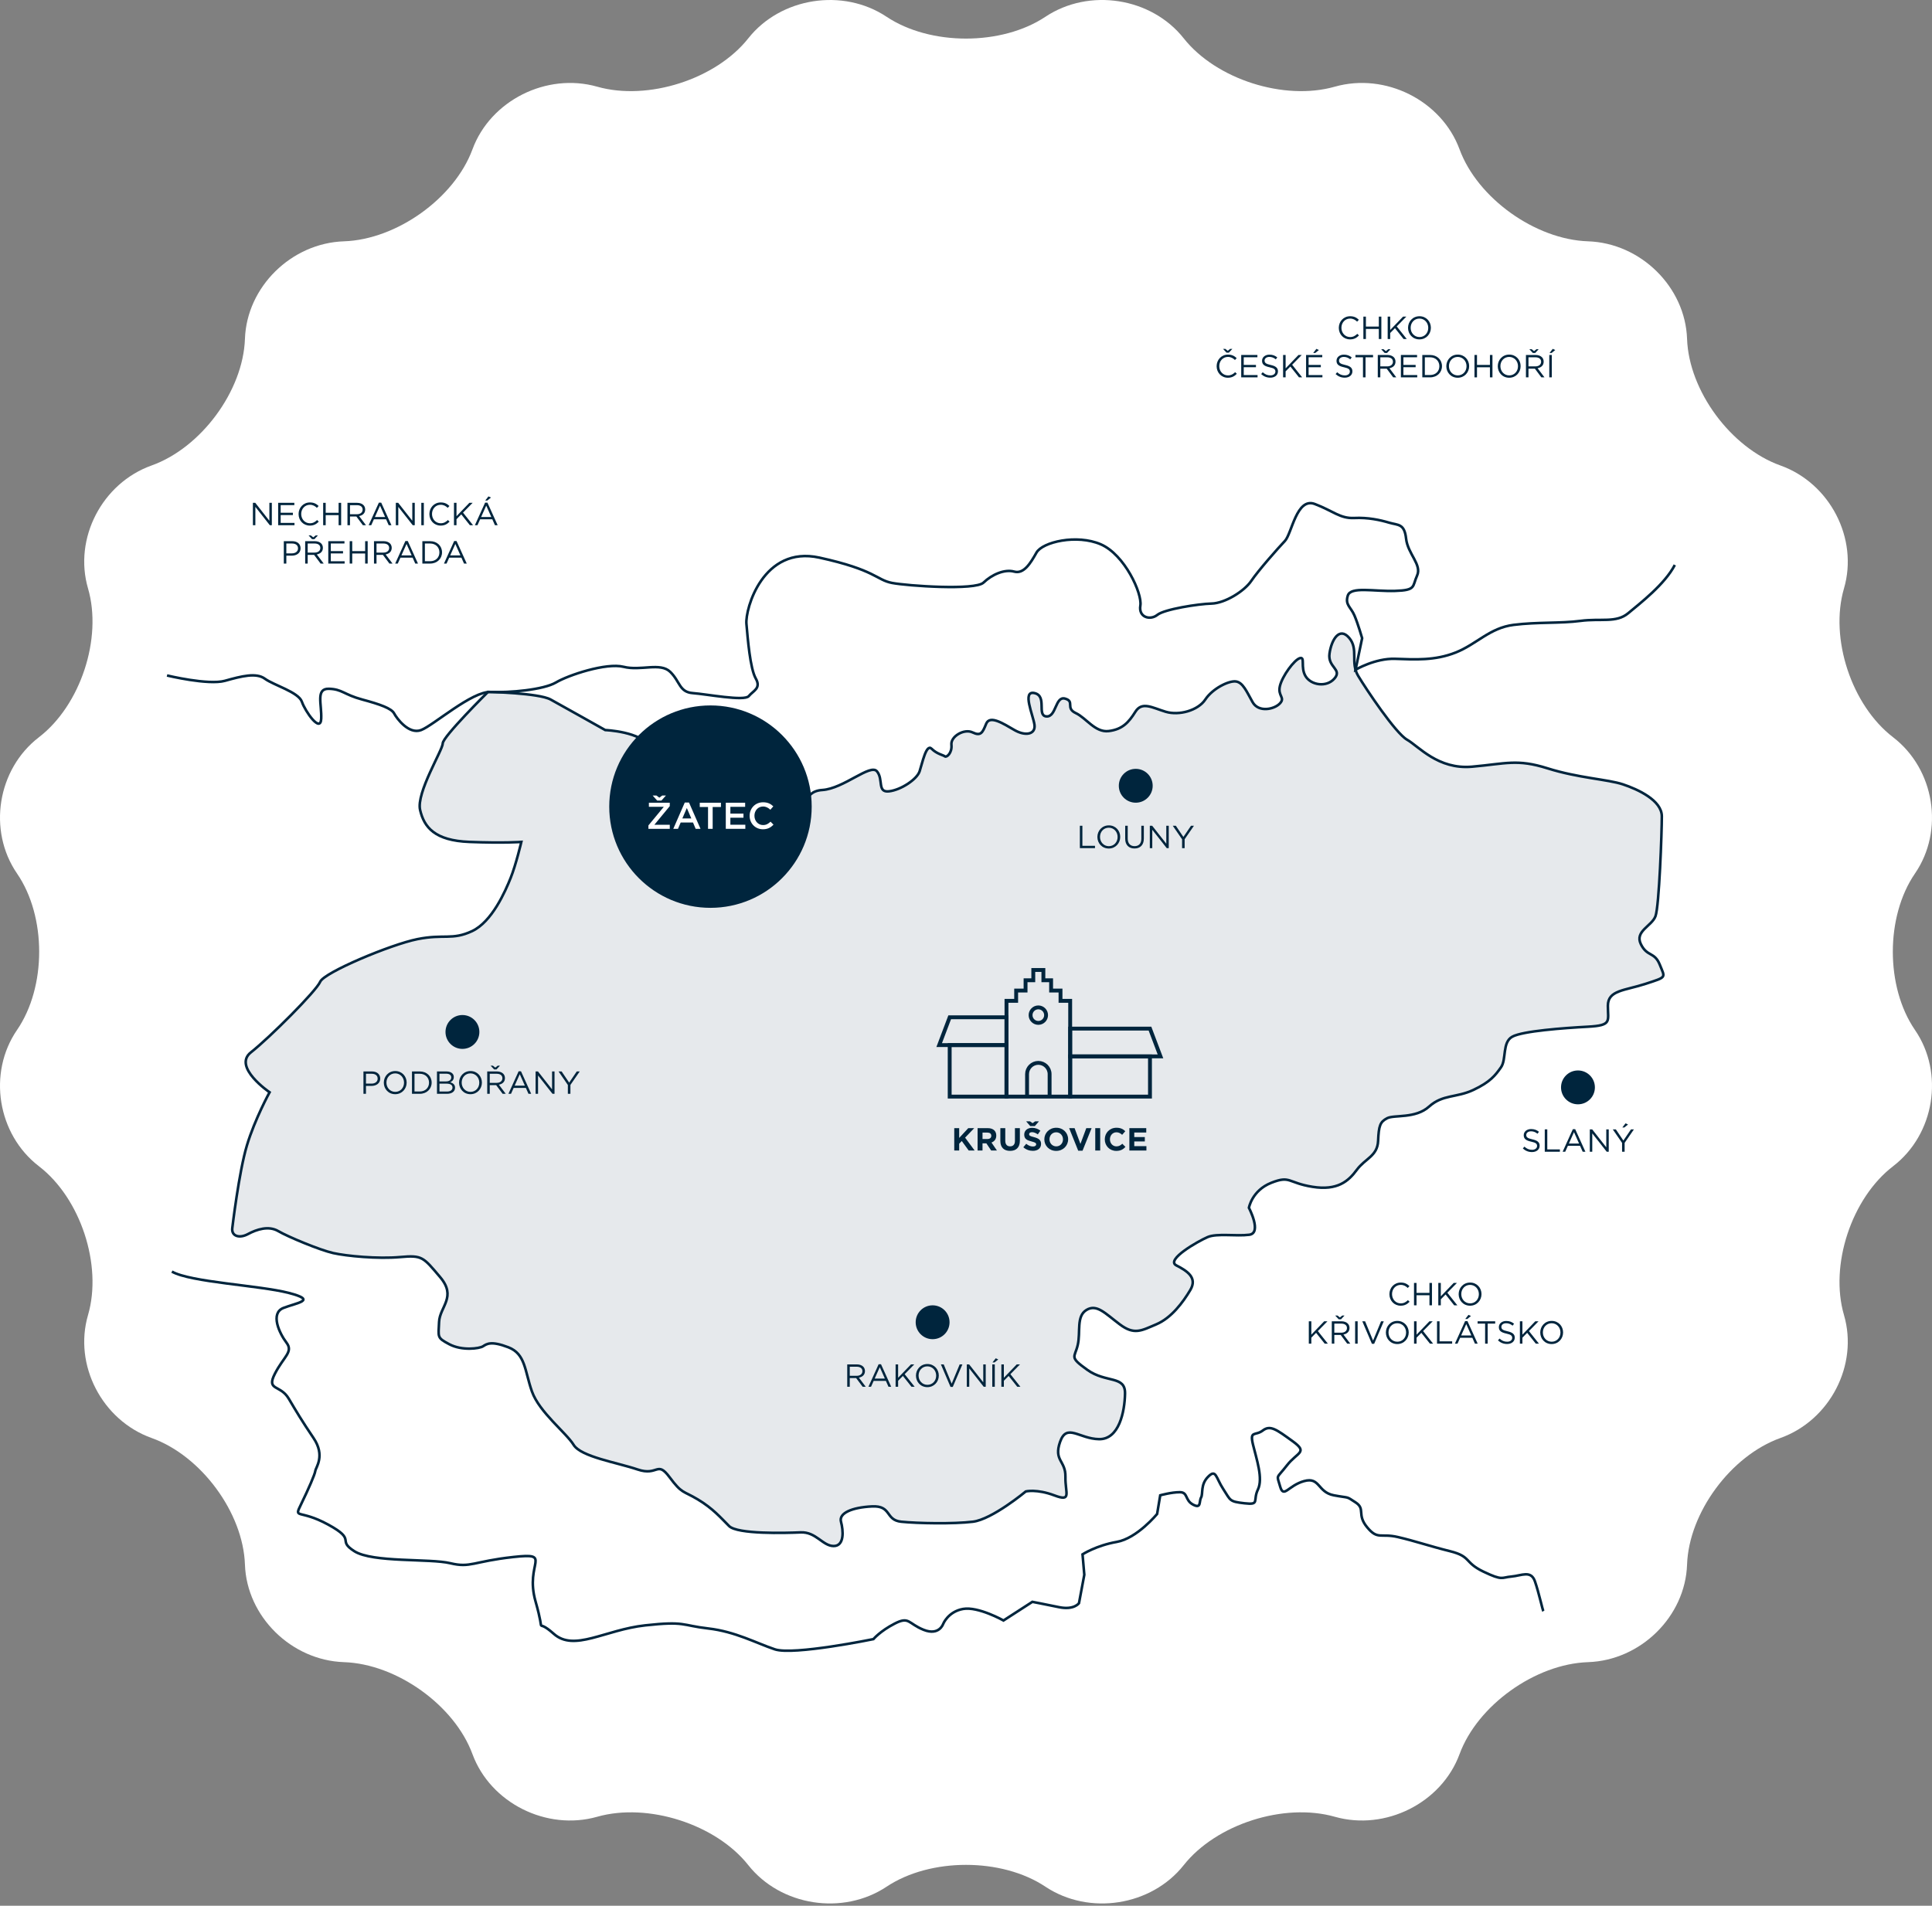 <svg width="600" height="592" viewBox="0 0 600 592" fill="none" xmlns="http://www.w3.org/2000/svg">
<rect x="0" y="0" width="600" height="592" fill="#808080" stroke="none"/>
<path d="M275.342 5.21C288.902 14.245 311.093 14.245 324.663 5.21C338.223 -3.824 357.558 -0.807 367.623 11.915C377.684 24.636 398.797 31.397 414.522 26.932C430.257 22.471 447.696 31.228 453.278 46.393C458.861 61.562 476.813 74.414 493.178 74.962C509.539 75.51 523.377 89.148 523.934 105.27C524.486 121.396 537.534 139.091 552.921 144.596C568.307 150.096 577.194 167.282 572.668 182.786C568.138 198.286 574.999 219.09 587.907 229.012C600.82 238.929 603.881 257.981 594.711 271.346C585.542 284.716 585.542 306.585 594.711 319.95C603.881 333.315 600.82 352.367 587.907 362.284C574.999 372.206 568.142 393.005 572.668 408.51C577.194 424.014 568.307 441.196 552.921 446.7C537.534 452.205 524.486 469.896 523.934 486.022C523.377 502.143 509.539 515.782 493.178 516.33C476.813 516.878 458.861 529.73 453.278 544.899C447.696 560.064 430.253 568.821 414.522 564.355C398.792 559.895 377.684 566.655 367.623 579.377C357.558 592.099 338.223 595.116 324.663 586.081C311.098 577.042 288.907 577.042 275.342 586.081C261.781 595.116 242.446 592.099 232.381 579.377C222.316 566.655 201.208 559.895 185.478 564.355C169.747 568.821 152.308 560.064 146.726 544.899C141.143 529.73 123.187 516.878 106.826 516.33C90.466 515.782 76.623 502.143 76.07 486.022C75.514 469.896 62.471 452.2 47.079 446.7C31.693 441.196 22.806 424.014 27.336 408.51C31.862 393.005 25.006 372.206 12.093 362.284C-0.82 352.367 -3.881 333.315 5.289 319.95C14.458 306.58 14.458 284.711 5.289 271.346C-3.881 257.981 -0.82 238.929 12.093 229.012C25.006 219.09 31.858 198.286 27.336 182.786C22.806 167.282 31.693 150.091 47.079 144.596C62.471 139.091 75.514 121.4 76.07 105.27C76.623 89.148 90.466 75.51 106.826 74.962C123.187 74.414 141.143 61.562 146.726 46.393C152.308 31.228 169.752 22.471 185.478 26.932C201.212 31.397 222.316 24.636 232.381 11.915C242.446 -0.807 261.781 -3.82 275.342 5.21Z" fill="white"/>
<g clip-path="url(#clip0_14_858)">
<path d="M72.139 381.496C72.139 381.496 74.207 363.987 76.69 355.781C79.172 347.576 83.722 339.303 83.722 339.303C83.722 339.303 72.14 331.443 77.931 326.893C83.722 322.343 98.2 307.865 99.441 304.969C100.682 302.073 121.365 293.387 129.638 291.733C137.911 290.078 140.393 292.146 146.598 289.25C152.803 286.355 156.94 276.84 158.594 272.704C160.249 268.567 161.903 261.535 161.903 261.535C161.903 261.535 156.526 261.948 145.771 261.535C135.016 261.122 131.707 256.985 130.466 251.608C129.224 246.23 137.498 232.993 137.498 230.925C137.498 228.857 151.562 214.929 151.562 214.929C151.562 214.929 167.281 215.256 171.004 217.299C174.727 219.343 187.964 226.789 187.964 226.789C187.964 226.789 199.133 227.202 202.028 232.166C204.924 237.13 201.615 247.472 208.233 247.472C214.851 247.472 221.056 241.68 226.848 241.267C232.639 240.853 238.844 239.199 240.499 241.68C242.153 244.162 240.912 254.917 245.876 253.676C250.84 252.436 248.772 245.817 255.39 245.404C262.008 244.99 270.282 237.131 272.35 239.612C274.418 242.094 272.35 246.23 276.072 245.817C279.795 245.404 284.76 242.094 285.586 239.612C286.414 237.13 287.655 230.925 289.309 232.58C290.964 234.235 292.929 234.546 293.446 234.959C293.963 235.373 295.741 233.925 295.472 231.339C295.204 228.754 299.444 226.272 302.029 227.513C304.614 228.754 305.131 227.617 306.269 224.824C307.407 222.032 311.646 224.824 315.059 226.789C318.472 228.754 321.677 228.134 321.264 225.134C320.85 222.135 317.303 214.379 321.3 215.31C325.297 216.24 321.884 222.341 324.987 222.548C328.089 222.756 327.676 216.148 330.779 217.022C333.882 217.895 330.779 219.963 334.088 221.514C337.397 223.065 340.086 227.616 344.326 227.099C348.566 226.582 350.531 224.41 352.599 221.101C354.667 217.792 357.873 219.86 362.009 221.101C366.146 222.342 372.04 220.737 374.316 217.299C376.591 213.861 381.658 211.38 383.83 211.69C386.001 212 387.139 214.792 389 218.102C390.862 221.411 395.722 220.377 397.48 218.515C399.239 216.653 396.756 216.24 397.48 213.138C398.205 210.036 401.927 204.969 403.685 204.451C405.443 203.934 403.789 207.243 405.443 210.035C407.098 212.827 411.958 213.655 414.44 210.759C416.923 207.864 412.269 207.347 412.889 203.003C413.51 198.66 415.991 194.627 418.991 198.143C421.99 201.66 419.301 205.796 421.783 209.932C424.265 214.069 433.365 227.719 436.985 229.788C440.605 231.856 446.602 239.095 457.15 238.165C467.698 237.234 471.111 235.682 480.625 238.682C490.139 241.681 499.343 242.094 503.996 243.645C508.65 245.196 516.095 248.609 516.095 253.573C516.095 258.537 515.268 281.494 514.13 284.597C512.993 287.699 507.615 289.251 509.58 293.284C511.544 297.318 513.819 295.56 515.474 299.696C517.129 303.833 517.749 303.419 511.131 305.591C504.513 307.763 499.342 307.557 499.342 312.417C499.342 317.277 500.686 318.53 493.137 318.938C485.587 319.346 472.868 320.276 469.662 322.035C466.456 323.793 467.904 329.066 466.146 331.549C464.388 334.031 462.837 336.099 457.562 338.58C452.288 341.063 448.048 339.925 443.808 343.751C439.568 347.577 432.949 346.233 430.777 347.371C428.606 348.509 428.192 349.646 427.985 354.403C427.778 359.159 423.952 359.884 421.367 363.4C418.782 366.916 415.369 369.915 407.612 368.674C399.857 367.433 400.787 365.054 394.789 367.433C388.792 369.812 387.86 375.189 387.86 375.189C387.86 375.189 391.997 383.048 387.964 383.565C383.931 384.082 377.933 383.048 375.037 384.29C372.141 385.531 361.903 391.322 365.316 393.079C368.729 394.838 371.934 396.906 369.659 400.732C367.384 404.558 363.765 409.419 359.111 411.383C354.457 413.348 352.286 414.796 347.735 411.383C343.185 407.971 340.6 404.971 337.394 406.937C334.188 408.902 335.635 413.762 334.705 417.795C333.775 421.829 331.913 421.415 337.704 425.551C343.496 429.688 349.493 427.206 349.39 432.894C349.286 438.582 347.528 447.165 341.323 447.062C335.118 446.958 331.292 441.994 329.224 447.889C327.156 453.784 330.982 453.681 330.879 458.748C330.775 463.815 332.947 466.608 327.466 464.54C321.985 462.472 318.573 463.298 318.573 463.298C318.573 463.298 308.128 471.986 302.13 472.709C296.132 473.433 284.962 473.226 279.895 472.709C274.828 472.192 276.999 467.642 270.795 467.951C264.59 468.261 260.453 470.019 261.177 472.709C261.901 475.397 262.315 480.258 258.902 480.258C255.489 480.258 253.421 475.812 248.664 476.019C243.906 476.226 229.015 476.639 226.43 474.054C223.845 471.469 221.363 468.573 216.709 465.781C212.055 462.989 211.849 464.126 207.919 458.852C203.989 453.577 204.403 458.645 197.992 456.473C191.58 454.301 180.411 452.543 178.136 448.821C175.861 445.098 167.484 438.686 165.209 432.274C162.934 425.862 163.244 420.588 157.867 418.52C152.489 416.452 151.145 417.486 150.007 418.21C148.87 418.934 143.492 419.657 139.563 417.589C135.633 415.521 136.15 415.418 136.357 410.66C136.564 405.903 141.941 402.904 136.667 396.699C131.393 390.494 131.186 389.874 124.257 390.494C117.328 391.115 107.608 390.185 103.471 389.253C99.334 388.322 89.407 384.186 86.407 382.428C83.408 380.67 79.686 381.911 76.997 383.358C74.311 384.805 71.827 383.977 72.139 381.496Z" stroke="#00253D" stroke-width="0.8" stroke-miterlimit="10"/>
<path opacity="0.1" d="M72.139 381.496C72.139 381.496 74.207 363.987 76.69 355.781C79.172 347.576 83.722 339.303 83.722 339.303C83.722 339.303 72.14 331.443 77.931 326.893C83.722 322.343 98.2 307.865 99.441 304.969C100.682 302.073 121.365 293.387 129.638 291.733C137.911 290.078 140.393 292.146 146.598 289.25C152.803 286.355 156.94 276.84 158.594 272.704C160.249 268.567 161.903 261.535 161.903 261.535C161.903 261.535 156.526 261.948 145.771 261.535C135.016 261.122 131.707 256.985 130.466 251.608C129.224 246.23 137.498 232.993 137.498 230.925C137.498 228.857 151.562 214.929 151.562 214.929C151.562 214.929 167.281 215.256 171.004 217.299C174.727 219.343 187.964 226.789 187.964 226.789C187.964 226.789 199.133 227.202 202.028 232.166C204.924 237.13 201.615 247.472 208.233 247.472C214.851 247.472 221.056 241.68 226.848 241.267C232.639 240.853 238.844 239.199 240.499 241.68C242.153 244.162 240.912 254.917 245.876 253.676C250.84 252.436 248.772 245.817 255.39 245.404C262.008 244.99 270.282 237.131 272.35 239.612C274.418 242.094 272.35 246.23 276.072 245.817C279.795 245.404 284.76 242.094 285.586 239.612C286.414 237.13 287.655 230.925 289.309 232.58C290.964 234.235 292.929 234.546 293.446 234.959C293.963 235.373 295.741 233.925 295.472 231.339C295.204 228.754 299.444 226.272 302.029 227.513C304.614 228.754 305.131 227.617 306.269 224.824C307.407 222.032 311.646 224.824 315.059 226.789C318.472 228.754 321.677 228.134 321.264 225.134C320.85 222.135 317.303 214.379 321.3 215.31C325.297 216.24 321.884 222.341 324.987 222.548C328.089 222.756 327.676 216.148 330.779 217.022C333.882 217.895 330.779 219.963 334.088 221.514C337.397 223.065 340.086 227.616 344.326 227.099C348.566 226.582 350.531 224.41 352.599 221.101C354.667 217.792 357.873 219.86 362.009 221.101C366.146 222.342 372.04 220.737 374.316 217.299C376.591 213.861 381.658 211.38 383.83 211.69C386.001 212 387.139 214.792 389 218.102C390.862 221.411 395.722 220.377 397.48 218.515C399.239 216.653 396.756 216.24 397.48 213.138C398.205 210.036 401.927 204.969 403.685 204.451C405.443 203.934 403.789 207.243 405.443 210.035C407.098 212.827 411.958 213.655 414.44 210.759C416.923 207.864 412.269 207.347 412.889 203.003C413.51 198.66 415.991 194.627 418.991 198.143C421.99 201.66 419.301 205.796 421.783 209.932C424.265 214.069 433.365 227.719 436.985 229.788C440.605 231.856 446.602 239.095 457.15 238.165C467.698 237.234 471.111 235.682 480.625 238.682C490.139 241.681 499.343 242.094 503.996 243.645C508.65 245.196 516.095 248.609 516.095 253.573C516.095 258.537 515.268 281.494 514.13 284.597C512.993 287.699 507.615 289.251 509.58 293.284C511.544 297.318 513.819 295.56 515.474 299.696C517.129 303.833 517.749 303.419 511.131 305.591C504.513 307.763 499.342 307.557 499.342 312.417C499.342 317.277 500.686 318.53 493.137 318.938C485.587 319.346 472.868 320.276 469.662 322.035C466.456 323.793 467.904 329.066 466.146 331.549C464.388 334.031 462.837 336.099 457.562 338.58C452.288 341.063 448.048 339.925 443.808 343.751C439.568 347.577 432.949 346.233 430.777 347.371C428.606 348.509 428.192 349.646 427.985 354.403C427.778 359.159 423.952 359.884 421.367 363.4C418.782 366.916 415.369 369.915 407.612 368.674C399.857 367.433 400.787 365.054 394.789 367.433C388.792 369.812 387.86 375.189 387.86 375.189C387.86 375.189 391.997 383.048 387.964 383.565C383.931 384.082 377.933 383.048 375.037 384.29C372.141 385.531 361.903 391.322 365.316 393.079C368.729 394.838 371.934 396.906 369.659 400.732C367.384 404.558 363.765 409.419 359.111 411.383C354.457 413.348 352.286 414.796 347.735 411.383C343.185 407.971 340.6 404.971 337.394 406.937C334.188 408.902 335.635 413.762 334.705 417.795C333.775 421.829 331.913 421.415 337.704 425.551C343.496 429.688 349.493 427.206 349.39 432.894C349.286 438.582 347.528 447.165 341.323 447.062C335.118 446.958 331.292 441.994 329.224 447.889C327.156 453.784 330.982 453.681 330.879 458.748C330.775 463.815 332.947 466.608 327.466 464.54C321.985 462.472 318.573 463.298 318.573 463.298C318.573 463.298 308.128 471.986 302.13 472.709C296.132 473.433 284.962 473.226 279.895 472.709C274.828 472.192 276.999 467.642 270.795 467.951C264.59 468.261 260.453 470.019 261.177 472.709C261.901 475.397 262.315 480.258 258.902 480.258C255.489 480.258 253.421 475.812 248.664 476.019C243.906 476.226 229.015 476.639 226.43 474.054C223.845 471.469 221.363 468.573 216.709 465.781C212.055 462.989 211.849 464.126 207.919 458.852C203.989 453.577 204.403 458.645 197.992 456.473C191.58 454.301 180.411 452.543 178.136 448.821C175.861 445.098 167.484 438.686 165.209 432.274C162.934 425.862 163.244 420.588 157.867 418.52C152.489 416.452 151.145 417.486 150.007 418.21C148.87 418.934 143.492 419.657 139.563 417.589C135.633 415.521 136.15 415.418 136.357 410.66C136.564 405.903 141.941 402.904 136.667 396.699C131.393 390.494 131.186 389.874 124.257 390.494C117.328 391.115 107.608 390.185 103.471 389.253C99.334 388.322 89.407 384.186 86.407 382.428C83.408 380.67 79.686 381.911 76.997 383.358C74.311 384.805 71.827 383.977 72.139 381.496Z" fill="#00253D"/>
<path d="M51.87 209.828C51.87 209.828 64.694 212.93 69.864 211.483C75.035 210.035 79.586 208.869 82.274 210.848C84.963 212.827 92.719 214.999 93.753 217.998C94.787 220.997 99.545 227.823 99.751 223.273C99.958 218.722 97.993 213.862 102.13 213.966C106.267 214.069 106.784 215.766 112.472 217.296C118.159 218.826 121.572 220.067 122.399 221.618C123.227 223.169 126.949 228.236 130.776 226.789C134.602 225.341 146.583 214.676 152.378 214.952C158.173 215.228 168.832 214.276 172.659 212C176.485 209.725 188.274 205.796 193.652 207.14C199.029 208.485 205.028 205.693 208.13 208.691C211.232 211.691 210.922 215 215.161 215.31C219.402 215.619 231.191 217.895 232.535 216.24C233.88 214.585 236.465 213.861 234.706 210.759C232.948 207.657 232.224 198.453 231.811 193.799C231.397 189.145 236.982 169.393 254.459 173.22C271.936 177.046 272.143 180.149 277.003 181.08C281.863 182.01 302.856 183.458 305.441 180.976C308.026 178.494 311.956 176.736 314.955 177.563C317.955 178.391 320.023 174.978 321.884 171.668C323.746 168.359 334.398 165.877 341.844 169.083C349.29 172.289 354.77 184.389 354.15 188.111C353.529 191.834 357.252 192.765 359.424 191.007C361.596 189.249 372.144 187.594 376.281 187.491C380.418 187.387 386.415 183.665 388.587 180.458C390.759 177.253 396.86 170.324 399.031 168.048C401.203 165.773 402.651 154.398 408.338 156.569C414.026 158.741 416.198 161.119 420.541 160.912C424.884 160.705 428.607 161.533 431.4 162.36C434.192 163.187 436.157 162.567 436.674 167.323C437.191 172.081 441.638 175.39 440.087 178.803C438.536 182.215 439.88 183.353 433.261 183.56C426.643 183.767 419.507 182.113 418.576 185.008C417.646 187.903 419.507 188.524 420.644 191.212C421.782 193.901 423.023 198.245 423.023 198.245L420.98 208.045C420.98 208.045 427.056 204.45 433.261 204.657C439.466 204.864 445.568 205.278 452.083 202.693C458.598 200.108 462.631 195.04 470.077 194.109C477.523 193.179 484.555 193.696 490.863 192.868C497.172 192.04 501.928 193.592 505.652 190.489C509.374 187.387 517.028 181.492 520.13 175.494" stroke="#00253D" stroke-width="0.8" stroke-miterlimit="10"/>
<path d="M479.316 500.491C479.04 500.077 477.937 494.838 476.696 491.253C475.455 487.668 472.559 489.46 469.388 489.736C466.217 490.011 466.768 491.114 460.701 488.219C454.634 485.323 456.979 483.531 450.359 481.876C443.741 480.222 439.467 478.704 434.089 477.463C428.712 476.222 427.884 478.429 424.575 474.43C421.265 470.432 424.161 468.777 420.99 466.708C417.818 464.64 419.335 465.467 414.233 464.502C409.131 463.537 409.958 458.71 404.995 460.09C400.031 461.469 398.652 465.605 397.549 461.744C396.446 457.883 396.308 459.538 399.617 455.264C402.926 450.989 406.373 451.265 401.409 447.68C396.445 444.095 394.515 442.578 392.171 444.371C389.827 446.163 388.034 444.233 389.137 448.783C390.24 453.333 392.309 459.262 390.655 462.71C389 466.157 391.344 467.536 386.518 466.984C381.691 466.432 382.243 466.156 379.899 462.572C377.555 458.988 377.693 456.23 375.212 458.711C372.729 461.193 373.694 463.951 373.005 465.192C372.316 466.433 373.143 468.777 370.523 467.398C367.903 466.02 369.006 463.537 366.386 463.537C363.766 463.537 360.319 464.503 360.319 464.503L359.353 470.294C359.353 470.294 353.148 477.878 346.806 478.981C340.464 480.084 336.189 482.842 336.189 482.842L336.741 489.185L335.087 498.009C335.087 498.009 333.57 500.216 328.882 499.25C324.194 498.285 320.609 497.596 320.609 497.596L311.647 503.387C311.647 503.387 303.787 498.975 299.099 499.802C294.411 500.63 292.894 504.49 292.894 504.49C292.894 504.49 291.653 508.213 286.827 506.282C282.001 504.352 282.415 502.008 277.865 504.352C273.315 506.696 271.247 509.178 271.247 509.178C271.247 509.178 246.427 514.28 240.636 512.35C234.844 510.419 228.363 506.834 219.953 505.869C211.542 504.904 212.921 503.525 200.373 504.903C187.826 506.282 178.312 513.176 171.969 507.523C165.626 501.87 169.762 509.591 166.316 497.457C162.869 485.324 171.969 482.29 159.421 483.669C146.874 485.048 146.185 487.117 139.841 485.6C133.499 484.083 115.711 485.462 110.058 481.877C104.405 478.292 111.023 478.568 101.923 473.604C92.822 468.64 91.168 472.087 93.512 467.262C95.856 462.436 97.786 458.024 97.924 456.92C98.061 455.817 101.095 452.232 97.372 446.717C93.649 441.201 92.27 438.857 89.65 434.444C87.03 430.032 82.617 432.1 85.375 426.722C88.134 421.344 91.167 419.966 88.96 417.07C86.754 414.174 83.858 407.969 87.995 406.315C92.132 404.66 98.75 403.971 89.65 401.627C80.549 399.283 59.177 398.318 53.386 395.009" stroke="#00253D" stroke-width="0.8" stroke-miterlimit="10"/>
<path d="M78.541 156.199H79.277L83.657 161.772V156.199H84.422V163.153H83.796L79.305 157.451V163.153H78.54L78.541 156.199Z" fill="#00253D"/>
<path d="M86.383 156.199H91.41V156.914H87.167V159.288H90.962V160.004H87.167V162.437H91.459V163.153H86.382L86.383 156.199Z" fill="#00253D"/>
<path d="M92.727 159.695V159.675C92.727 157.708 94.197 156.079 96.245 156.079C97.507 156.079 98.261 156.526 98.957 157.182L98.419 157.758C97.834 157.202 97.177 156.804 96.234 156.804C94.694 156.804 93.542 158.056 93.542 159.655V159.675C93.542 161.285 94.704 162.546 96.234 162.546C97.188 162.546 97.813 162.179 98.48 161.542L98.996 162.049C98.271 162.784 97.476 163.271 96.214 163.271C94.208 163.272 92.727 161.692 92.727 159.695Z" fill="#00253D"/>
<path d="M100.361 156.199H101.146V159.288H105.16V156.199H105.945V163.153H105.16V160.024H101.146V163.153H100.361V156.199Z" fill="#00253D"/>
<path d="M107.906 156.199H110.897C111.751 156.199 112.437 156.457 112.874 156.895C113.211 157.232 113.41 157.719 113.41 158.265V158.285C113.41 159.437 112.615 160.112 111.523 160.312L113.659 163.153H112.695L110.679 160.451H108.692V163.153H107.906V156.199ZM110.827 159.745C111.871 159.745 112.616 159.209 112.616 158.314V158.295C112.616 157.44 111.961 156.924 110.838 156.924H108.692V159.745H110.827Z" fill="#00253D"/>
<path d="M117.657 156.149H118.393L121.562 163.152H120.718L119.903 161.314H116.118L115.293 163.152H114.489L117.657 156.149ZM119.595 160.609L118.016 157.063L116.427 160.609H119.595Z" fill="#00253D"/>
<path d="M122.927 156.199H123.663L128.044 161.772V156.199H128.809V163.153H128.183L123.693 157.451V163.153H122.927V156.199Z" fill="#00253D"/>
<path d="M130.84 156.199H131.624V163.153H130.84V156.199Z" fill="#00253D"/>
<path d="M133.351 159.695V159.675C133.351 157.708 134.821 156.079 136.868 156.079C138.13 156.079 138.885 156.526 139.58 157.182L139.043 157.758C138.458 157.202 137.801 156.804 136.858 156.804C135.318 156.804 134.166 158.056 134.166 159.655V159.675C134.166 161.285 135.328 162.546 136.858 162.546C137.812 162.546 138.437 162.179 139.103 161.542L139.619 162.049C138.894 162.784 138.1 163.271 136.838 163.271C134.831 163.272 133.351 161.692 133.351 159.695Z" fill="#00253D"/>
<path d="M140.986 156.199H141.771V160.352L145.764 156.199H146.778L143.798 159.239L146.908 163.153H145.924L143.252 159.785L141.772 161.286V163.153H140.987L140.986 156.199Z" fill="#00253D"/>
<path d="M150.647 156.149H151.383L154.552 163.152H153.707L152.893 161.314H149.107L148.283 163.152H147.479L150.647 156.149ZM152.584 160.609L151.005 157.063L149.416 160.609H152.584ZM151.691 154.202L152.475 154.559L151.332 155.483H150.697L151.691 154.202Z" fill="#00253D"/>
<path d="M88.14 168.112H90.743C92.313 168.112 93.346 168.946 93.346 170.317V170.337C93.346 171.837 92.094 172.612 90.614 172.612H88.925V175.065H88.14V168.112ZM90.644 171.896C91.797 171.896 92.551 171.28 92.551 170.367V170.347C92.551 169.353 91.806 168.837 90.684 168.837H88.925V171.896H90.644Z" fill="#00253D"/>
<path d="M94.773 168.112H97.763C98.617 168.112 99.303 168.37 99.74 168.807C100.078 169.145 100.276 169.632 100.276 170.178V170.197C100.276 171.35 99.481 172.025 98.389 172.224L100.525 175.065H99.561L97.545 172.364H95.558V175.065H94.773V168.112ZM97.693 171.658C98.736 171.658 99.481 171.122 99.481 170.227V170.208C99.481 169.353 98.826 168.837 97.703 168.837H95.558V171.658H97.693ZM97.634 167.496H96.918L95.826 166.323H96.541L97.286 166.92L98.031 166.323H98.727L97.634 167.496Z" fill="#00253D"/>
<path d="M101.951 168.112H106.977V168.827H102.735V171.201H106.53V171.916H102.735V174.35H107.027V175.065H101.95V168.112H101.951Z" fill="#00253D"/>
<path d="M108.602 168.112H109.387V171.201H113.4V168.112H114.185V175.065H113.4V171.936H109.387V175.065H108.602V168.112Z" fill="#00253D"/>
<path d="M116.147 168.112H119.138C119.992 168.112 120.677 168.37 121.114 168.807C121.452 169.145 121.651 169.632 121.651 170.178V170.197C121.651 171.35 120.856 172.025 119.764 172.224L121.899 175.065H120.936L118.919 172.364H116.932V175.065H116.147V168.112ZM119.067 171.658C120.111 171.658 120.856 171.122 120.856 170.227V170.208C120.856 169.353 120.201 168.837 119.078 168.837H116.932V171.658H119.067Z" fill="#00253D"/>
<path d="M125.897 168.062H126.633L129.802 175.065H128.957L128.143 173.228H124.357L123.533 175.065H122.729L125.897 168.062ZM127.835 172.522L126.256 168.975L124.666 172.522H127.835Z" fill="#00253D"/>
<path d="M131.167 168.112H133.581C135.766 168.112 137.276 169.612 137.276 171.569V171.589C137.276 173.547 135.766 175.066 133.581 175.066H131.167V168.112ZM133.581 174.34C135.34 174.34 136.462 173.148 136.462 171.608V171.588C136.462 170.049 135.339 168.836 133.581 168.836H131.951V174.339L133.581 174.34Z" fill="#00253D"/>
<path d="M141.047 168.062H141.782L144.951 175.065H144.107L143.292 173.228H139.507L138.683 175.065H137.879L141.047 168.062ZM142.984 172.522L141.405 168.975L139.816 172.522H142.984Z" fill="#00253D"/>
<path d="M431.495 402.028V402.008C431.495 400.041 432.965 398.411 435.012 398.411C436.273 398.411 437.028 398.859 437.724 399.515L437.188 400.091C436.601 399.535 435.946 399.137 435.001 399.137C433.462 399.137 432.309 400.389 432.309 401.988V402.008C432.309 403.618 433.472 404.879 435.001 404.879C435.955 404.879 436.581 404.512 437.247 403.876L437.764 404.383C437.038 405.117 436.243 405.603 434.982 405.603C432.975 405.604 431.495 404.024 431.495 402.028Z" fill="#00253D"/>
<path d="M439.13 398.532H439.915V401.621H443.928V398.532H444.712V405.485H443.928V402.355H439.915V405.485H439.13V398.532Z" fill="#00253D"/>
<path d="M446.675 398.532H447.459V402.684L451.453 398.532H452.466L449.486 401.572L452.595 405.485H451.612L448.94 402.117L447.459 403.619V405.486H446.675V398.532Z" fill="#00253D"/>
<path d="M452.999 402.028V402.008C452.999 400.091 454.438 398.411 456.555 398.411C458.671 398.411 460.091 400.07 460.091 401.988V402.008C460.091 403.925 458.651 405.603 456.534 405.603C454.419 405.604 452.999 403.945 452.999 402.028ZM459.277 402.028V402.008C459.277 400.43 458.124 399.137 456.535 399.137C454.946 399.137 453.813 400.409 453.813 401.988V402.008C453.813 403.586 454.966 404.879 456.555 404.879C458.144 404.879 459.277 403.608 459.277 402.028Z" fill="#00253D"/>
<path d="M406.462 410.445H407.246V414.597L411.24 410.445H412.253L409.273 413.484L412.382 417.397H411.399L408.727 414.03L407.246 415.531V417.398H406.462V410.445Z" fill="#00253D"/>
<path d="M413.6 410.445H416.59C417.444 410.445 418.131 410.703 418.567 411.14C418.905 411.477 419.103 411.965 419.103 412.51V412.53C419.103 413.683 418.308 414.358 417.215 414.557L419.351 417.397H418.388L416.372 414.696H414.385V417.397H413.6V410.445H413.6ZM416.521 413.992C417.563 413.992 418.309 413.455 418.309 412.56V412.542C418.309 411.687 417.654 411.17 416.531 411.17H414.385V413.992H416.521ZM416.461 409.828H415.747L414.654 408.656H415.368L416.113 409.252L416.858 408.656H417.554L416.461 409.828Z" fill="#00253D"/>
<path d="M420.848 410.445H421.632V417.397H420.848V410.445Z" fill="#00253D"/>
<path d="M423.07 410.445H423.944L426.418 416.434L428.902 410.445H429.747L426.756 417.447H426.061L423.07 410.445Z" fill="#00253D"/>
<path d="M430.398 413.942V413.922C430.398 412.005 431.838 410.325 433.954 410.325C436.07 410.325 437.491 411.984 437.491 413.901V413.921C437.491 415.839 436.05 417.517 433.933 417.517C431.818 417.517 430.398 415.858 430.398 413.942ZM436.676 413.942V413.922C436.676 412.343 435.524 411.051 433.934 411.051C432.345 411.051 431.213 412.322 431.213 413.901V413.921C431.213 415.5 432.365 416.793 433.954 416.793C435.544 416.793 436.676 415.521 436.676 413.942Z" fill="#00253D"/>
<path d="M439.144 410.445H439.928V414.597L443.923 410.445H444.936L441.956 413.484L445.065 417.397H444.081L441.409 414.03L439.928 415.531V417.398H439.144V410.445Z" fill="#00253D"/>
<path d="M446.282 410.445H447.066V416.673H450.98V417.397H446.282V410.445Z" fill="#00253D"/>
<path d="M455 410.394H455.735L458.904 417.398H458.06L457.245 415.561H453.46L452.635 417.398H451.831L455 410.394ZM456.937 414.855L455.358 411.309L453.769 414.855H456.937ZM456.043 408.447L456.828 408.804L455.685 409.729H455.049L456.043 408.447Z" fill="#00253D"/>
<path d="M461.214 411.169H458.88V410.445H464.343V411.169H462.008V417.397H461.213V411.169H461.214Z" fill="#00253D"/>
<path d="M465.204 416.385L465.692 415.809C466.417 416.465 467.112 416.793 468.075 416.793C469.009 416.793 469.625 416.297 469.625 415.611V415.592C469.625 414.946 469.277 414.579 467.817 414.269C466.218 413.923 465.483 413.406 465.483 412.263V412.243C465.483 411.152 466.445 410.346 467.767 410.346C468.78 410.346 469.505 410.635 470.211 411.2L469.754 411.805C469.109 411.279 468.464 411.051 467.747 411.051C466.844 411.051 466.268 411.547 466.268 412.173V412.193C466.268 412.849 466.625 413.216 468.156 413.544C469.705 413.883 470.42 414.449 470.42 415.511V415.531C470.42 416.723 469.427 417.498 468.046 417.498C466.943 417.498 466.039 417.129 465.204 416.385Z" fill="#00253D"/>
<path d="M472.015 410.445H472.799V414.597L476.793 410.445H477.806L474.826 413.484L477.935 417.397H476.951L474.279 414.03L472.799 415.531V417.398H472.015V410.445Z" fill="#00253D"/>
<path d="M478.338 413.942V413.922C478.338 412.005 479.777 410.325 481.894 410.325C484.01 410.325 485.431 411.984 485.431 413.901V413.921C485.431 415.839 483.99 417.517 481.873 417.517C479.758 417.517 478.338 415.858 478.338 413.942ZM484.616 413.942V413.922C484.616 412.343 483.463 411.051 481.874 411.051C480.285 411.051 479.153 412.322 479.153 413.901V413.921C479.153 415.5 480.305 416.793 481.894 416.793C483.484 416.793 484.616 415.521 484.616 413.942Z" fill="#00253D"/>
<path d="M415.776 101.852V101.832C415.776 99.865 417.246 98.236 419.292 98.236C420.553 98.236 421.309 98.683 422.004 99.339L421.468 99.915C420.881 99.359 420.226 98.961 419.281 98.961C417.742 98.961 416.589 100.213 416.589 101.812V101.832C416.589 103.442 417.752 104.703 419.281 104.703C420.235 104.703 420.861 104.336 421.527 103.699L422.044 104.206C421.318 104.941 420.523 105.428 419.262 105.428C417.255 105.429 415.776 103.849 415.776 101.852Z" fill="#00253D"/>
<path d="M423.41 98.355H424.194V101.445H428.207V98.355H428.991V105.309H428.207V102.18H424.194V105.309H423.41V98.355Z" fill="#00253D"/>
<path d="M430.955 98.355H431.739V102.508L435.733 98.355H436.747L433.766 101.395L436.875 105.309H435.892L433.22 101.942L431.739 103.442V105.309H430.955V98.355Z" fill="#00253D"/>
<path d="M437.279 101.852V101.832C437.279 99.915 438.719 98.236 440.835 98.236C442.951 98.236 444.372 99.895 444.372 101.812V101.832C444.372 103.75 442.931 105.429 440.815 105.429C438.699 105.429 437.279 103.769 437.279 101.852ZM443.556 101.852V101.832C443.556 100.253 442.405 98.961 440.815 98.961C439.226 98.961 438.093 100.233 438.093 101.812V101.832C438.093 103.411 439.245 104.703 440.835 104.703C442.424 104.703 443.556 103.431 443.556 101.852Z" fill="#00253D"/>
<path d="M377.836 113.765V113.746C377.836 111.779 379.306 110.15 381.352 110.15C382.614 110.15 383.369 110.597 384.065 111.252L383.528 111.829C382.942 111.272 382.286 110.875 381.342 110.875C379.802 110.875 378.65 112.126 378.65 113.726V113.746C378.65 115.355 379.813 116.616 381.342 116.616C382.296 116.616 382.922 116.249 383.588 115.613L384.105 116.119C383.379 116.855 382.584 117.341 381.323 117.341C379.316 117.341 377.836 115.762 377.836 113.765ZM381.63 109.553H380.916L379.822 108.381H380.538L381.282 108.977L382.027 108.381H382.722L381.63 109.553Z" fill="#00253D"/>
<path d="M385.47 110.268H390.497V110.983H386.254V113.358H390.049V114.073H386.254V116.507H390.546V117.222H385.47V110.268Z" fill="#00253D"/>
<path d="M391.664 116.209L392.151 115.633C392.876 116.288 393.572 116.616 394.535 116.616C395.469 116.616 396.084 116.119 396.084 115.435V115.414C396.084 114.769 395.737 114.401 394.277 114.093C392.678 113.746 391.942 113.229 391.942 112.086V112.066C391.942 110.974 392.905 110.169 394.227 110.169C395.24 110.169 395.965 110.457 396.671 111.023L396.214 111.628C395.569 111.102 394.923 110.873 394.207 110.873C393.304 110.873 392.727 111.37 392.727 111.996V112.015C392.727 112.67 393.085 113.038 394.615 113.367C396.164 113.704 396.88 114.271 396.88 115.334V115.353C396.88 116.545 395.887 117.32 394.506 117.32C393.403 117.321 392.499 116.954 391.664 116.209Z" fill="#00253D"/>
<path d="M398.476 110.268H399.261V114.421L403.255 110.268H404.268L401.288 113.308L404.397 117.222H403.413L400.741 113.855L399.261 115.354V117.222H398.476V110.268Z" fill="#00253D"/>
<path d="M405.614 110.268H410.641V110.983H406.398V113.358H410.193V114.073H406.398V116.507H410.69V117.222H405.614V110.268ZM408.813 108.371L409.598 108.728L408.455 109.653H407.82L408.813 108.371Z" fill="#00253D"/>
<path d="M414.786 116.209L415.274 115.633C415.999 116.288 416.694 116.616 417.657 116.616C418.591 116.616 419.207 116.119 419.207 115.435V115.414C419.207 114.769 418.859 114.401 417.399 114.093C415.8 113.746 415.065 113.229 415.065 112.086V112.066C415.065 110.974 416.027 110.169 417.349 110.169C418.362 110.169 419.087 110.457 419.793 111.023L419.336 111.628C418.691 111.102 418.046 110.873 417.329 110.873C416.426 110.873 415.85 111.37 415.85 111.996V112.015C415.85 112.67 416.207 113.038 417.738 113.367C419.287 113.704 420.002 114.271 420.002 115.334V115.353C420.002 116.545 419.009 117.32 417.628 117.32C416.525 117.321 415.621 116.954 414.786 116.209Z" fill="#00253D"/>
<path d="M423.285 110.994H420.951V110.269H426.414V110.994H424.079V117.222H423.284V110.994H423.285Z" fill="#00253D"/>
<path d="M427.882 110.268H430.872C431.726 110.268 432.413 110.526 432.849 110.963C433.186 111.301 433.385 111.788 433.385 112.334V112.354C433.385 113.507 432.59 114.182 431.497 114.381L433.633 117.222H432.67L430.654 114.521H428.667V117.222H427.882V110.268H427.882ZM430.802 113.815C431.844 113.815 432.59 113.279 432.59 112.384V112.365C432.59 111.51 431.935 110.994 430.812 110.994H428.666V113.815H430.802ZM430.742 109.653H430.028L428.935 108.48H429.649L430.394 109.076L431.139 108.48H431.835L430.742 109.653Z" fill="#00253D"/>
<path d="M435.059 110.268H440.085V110.983H435.843V113.358H439.638V114.073H435.843V116.507H440.135V117.222H435.059V110.268Z" fill="#00253D"/>
<path d="M441.71 110.268H444.124C446.309 110.268 447.819 111.769 447.819 113.725V113.745C447.819 115.703 446.309 117.222 444.124 117.222H441.71V110.268ZM444.125 116.497C445.884 116.497 447.006 115.305 447.006 113.765V113.746C447.006 112.206 445.884 110.994 444.125 110.994H442.495V116.497H444.125Z" fill="#00253D"/>
<path d="M449.167 113.765V113.746C449.167 111.829 450.606 110.15 452.723 110.15C454.839 110.15 456.259 111.809 456.259 113.726V113.746C456.259 115.663 454.819 117.342 452.703 117.342C450.587 117.342 449.167 115.683 449.167 113.765ZM455.444 113.765V113.746C455.444 112.166 454.293 110.875 452.704 110.875C451.114 110.875 449.981 112.146 449.981 113.726V113.746C449.981 115.325 451.134 116.616 452.723 116.616C454.312 116.616 455.444 115.345 455.444 113.765Z" fill="#00253D"/>
<path d="M457.913 110.268H458.697V113.358H462.71V110.268H463.495V117.222H462.71V114.093H458.697V117.222H457.913V110.268Z" fill="#00253D"/>
<path d="M465.15 113.765V113.746C465.15 111.829 466.59 110.15 468.706 110.15C470.822 110.15 472.243 111.809 472.243 113.726V113.746C472.243 115.663 470.802 117.342 468.686 117.342C466.571 117.342 465.15 115.683 465.15 113.765ZM471.428 113.765V113.746C471.428 112.166 470.276 110.875 468.686 110.875C467.097 110.875 465.965 112.146 465.965 113.726V113.746C465.965 115.325 467.117 116.616 468.706 116.616C470.296 116.616 471.428 115.345 471.428 113.765Z" fill="#00253D"/>
<path d="M473.896 110.268H476.887C477.741 110.268 478.428 110.526 478.864 110.963C479.201 111.301 479.4 111.788 479.4 112.334V112.354C479.4 113.507 478.605 114.182 477.512 114.381L479.648 117.222H478.684L476.669 114.521H474.682V117.222H473.897L473.896 110.268ZM476.817 113.815C477.859 113.815 478.605 113.279 478.605 112.384V112.365C478.605 111.51 477.95 110.994 476.827 110.994H474.681V113.815H476.817ZM476.757 109.653H476.043L474.95 108.48H475.664L476.409 109.076L477.154 108.48H477.85L476.757 109.653Z" fill="#00253D"/>
<path d="M481.143 110.268H481.927V117.222H481.143V110.268ZM482.215 108.371L483 108.728L481.857 109.653H481.221L482.215 108.371Z" fill="#00253D"/>
<path d="M263.116 423.836H266.107C266.961 423.836 267.647 424.094 268.083 424.531C268.421 424.868 268.62 425.355 268.62 425.901V425.921C268.62 427.073 267.825 427.749 266.732 427.947L268.868 430.788H267.904L265.888 428.086H263.901V430.788H263.117V423.836H263.116ZM266.037 427.381C267.08 427.381 267.826 426.844 267.826 425.95V425.931C267.826 425.077 267.17 424.56 266.048 424.56H263.901V427.381H266.037Z" fill="#00253D"/>
<path d="M272.868 423.785H273.603L276.772 430.789H275.928L275.113 428.952H271.328L270.504 430.789H269.699L272.868 423.785ZM274.805 428.246L273.226 424.7L271.636 428.246H274.805Z" fill="#00253D"/>
<path d="M278.137 423.836H278.921V427.987L282.916 423.836H283.929L280.949 426.875L284.057 430.788H283.074L280.402 427.421L278.921 428.922V430.789H278.137V423.836Z" fill="#00253D"/>
<path d="M284.461 427.333V427.313C284.461 425.395 285.901 423.715 288.017 423.715C290.133 423.715 291.553 425.374 291.553 427.292V427.312C291.553 429.229 290.113 430.907 287.997 430.907C285.882 430.907 284.461 429.248 284.461 427.333ZM290.738 427.333V427.313C290.738 425.734 289.587 424.441 287.998 424.441C286.408 424.441 285.276 425.713 285.276 427.292V427.312C285.276 428.891 286.428 430.183 288.018 430.183C289.607 430.183 290.738 428.912 290.738 427.333Z" fill="#00253D"/>
<path d="M292.204 423.836H293.078L295.552 429.825L298.036 423.836H298.881L295.89 430.838H295.195L292.204 423.836Z" fill="#00253D"/>
<path d="M300.245 423.836H300.981L305.361 429.408V423.836H306.126V430.788H305.501L301.01 425.086V430.788H300.245V423.836Z" fill="#00253D"/>
<path d="M308.159 423.836H308.943V430.788H308.159V423.836ZM309.231 421.936L310.015 422.295L308.873 423.218H308.237L309.231 421.936Z" fill="#00253D"/>
<path d="M310.977 423.836H311.761V427.987L315.755 423.836H316.769L313.788 426.875L316.897 430.788H315.914L313.242 427.421L311.761 428.922V430.789H310.977V423.836Z" fill="#00253D"/>
<path d="M220.642 282.01C238.005 282.01 252.08 267.934 252.08 250.572C252.08 233.209 238.005 219.134 220.642 219.134C203.28 219.134 189.204 233.209 189.204 250.572C189.204 267.934 203.28 282.01 220.642 282.01Z" fill="#00253D"/>
<path d="M201.369 256.412L206.151 250.622H201.519V249.359H208.004V250.413L203.222 256.204H208.004V257.466H201.369V256.412ZM205.411 248.687H204.09L202.689 247.124H203.87L204.761 247.785L205.653 247.124H206.81L205.411 248.687Z" fill="white"/>
<path d="M212.661 249.301H213.981L217.549 257.466H216.044L215.222 255.508H211.389L210.556 257.466H209.096L212.661 249.301ZM214.699 254.246L213.299 251.003L211.909 254.246H214.699Z" fill="white"/>
<path d="M219.888 250.68H217.317V249.359H223.896V250.681H221.325V257.467H219.889L219.888 250.68Z" fill="white"/>
<path d="M225.402 249.359H231.412V250.634H226.825V252.742H230.891V254.016H226.825V256.193H231.47V257.467H225.401V249.359H225.402Z" fill="white"/>
<path d="M232.803 253.435V253.413C232.803 251.109 234.528 249.221 236.984 249.221C238.478 249.221 239.381 249.742 240.158 250.483L239.242 251.537C238.594 250.936 237.899 250.53 236.973 250.53C235.421 250.53 234.297 251.803 234.297 253.39V253.413C234.297 254.999 235.421 256.296 236.973 256.296C237.969 256.296 238.606 255.891 239.3 255.242L240.216 256.168C239.37 257.049 238.444 257.604 236.927 257.604C234.564 257.605 232.803 255.764 232.803 253.435Z" fill="white"/>
<path d="M335.363 256.511H336.147V262.74H340.061V263.465H335.363V256.511Z" fill="#00253D"/>
<path d="M340.804 260.008V259.988C340.804 258.072 342.243 256.392 344.36 256.392C346.476 256.392 347.896 258.051 347.896 259.968V259.987C347.896 261.905 346.456 263.584 344.34 263.584C342.224 263.584 340.804 261.925 340.804 260.008ZM347.082 260.008V259.988C347.082 258.409 345.93 257.118 344.341 257.118C342.752 257.118 341.618 258.389 341.618 259.968V259.987C341.618 261.567 342.771 262.859 344.36 262.859C345.949 262.859 347.082 261.588 347.082 260.008Z" fill="#00253D"/>
<path d="M349.44 260.555V256.511H350.225V260.504C350.225 262.005 351.02 262.848 352.351 262.848C353.633 262.848 354.447 262.074 354.447 260.554V256.51H355.231V260.493C355.231 262.52 354.069 263.573 352.331 263.573C350.613 263.575 349.44 262.522 349.44 260.555Z" fill="#00253D"/>
<path d="M357.085 256.511H357.82L362.201 262.083V256.511H362.966V263.465H362.34L357.85 257.762V263.465H357.085V256.511Z" fill="#00253D"/>
<path d="M367.104 260.714L364.213 256.512H365.167L367.511 259.988L369.875 256.512H370.79L367.899 260.704V263.465H367.104L367.104 260.714Z" fill="#00253D"/>
<path d="M352.718 249.35C355.622 249.35 357.976 246.996 357.976 244.092C357.976 241.187 355.622 238.833 352.718 238.833C349.813 238.833 347.459 241.187 347.459 244.092C347.459 246.996 349.813 249.35 352.718 249.35Z" fill="#00253D"/>
<path d="M490.05 343.043C492.955 343.043 495.309 340.689 495.309 337.785C495.309 334.88 492.955 332.526 490.05 332.526C487.146 332.526 484.792 334.88 484.792 337.785C484.792 340.689 487.146 343.043 490.05 343.043Z" fill="#00253D"/>
<path d="M289.633 416.003C292.537 416.003 294.892 413.649 294.892 410.745C294.892 407.84 292.537 405.486 289.633 405.486C286.728 405.486 284.374 407.84 284.374 410.745C284.374 413.649 286.728 416.003 289.633 416.003Z" fill="#00253D"/>
<path d="M143.613 325.827C146.517 325.827 148.872 323.472 148.872 320.568C148.872 317.664 146.517 315.309 143.613 315.309C140.708 315.309 138.354 317.664 138.354 320.568C138.354 323.472 140.708 325.827 143.613 325.827Z" fill="#00253D"/>
<path d="M472.93 356.765L473.418 356.189C474.143 356.845 474.838 357.173 475.802 357.173C476.736 357.173 477.351 356.677 477.351 355.99V355.972C477.351 355.326 477.004 354.959 475.543 354.649C473.944 354.303 473.209 353.786 473.209 352.643V352.623C473.209 351.531 474.172 350.725 475.494 350.725C476.507 350.725 477.232 351.014 477.938 351.58L477.481 352.185C476.836 351.658 476.19 351.43 475.474 351.43C474.57 351.43 473.994 351.926 473.994 352.552V352.572C473.994 353.229 474.352 353.596 475.882 353.924C477.431 354.263 478.147 354.828 478.147 355.891V355.911C478.147 357.103 477.153 357.878 475.772 357.878C474.669 357.878 473.764 357.509 472.93 356.765Z" fill="#00253D"/>
<path d="M479.741 350.825H480.525V357.053H484.439V357.777H479.741V350.825Z" fill="#00253D"/>
<path d="M488.459 350.774H489.194L492.363 357.778H491.519L490.703 355.941H486.919L486.095 357.778H485.29L488.459 350.774ZM490.396 355.235L488.817 351.689L487.228 355.235H490.396Z" fill="#00253D"/>
<path d="M493.729 350.825H494.464L498.845 356.397V350.825H499.61V357.777H498.984L494.494 352.075V357.777H493.729V350.825Z" fill="#00253D"/>
<path d="M503.748 355.027L500.858 350.825H501.812L504.156 354.301L506.52 350.825H507.434L504.544 355.016V357.777H503.749L503.748 355.027ZM504.821 348.957L505.605 349.314L504.463 350.239H503.828L504.821 348.957Z" fill="#00253D"/>
<path d="M112.872 332.831H115.474C117.045 332.831 118.078 333.664 118.078 335.036V335.056C118.078 336.556 116.826 337.33 115.346 337.33H113.657V339.783H112.872V332.831ZM115.376 336.615C116.528 336.615 117.283 336 117.283 335.085V335.065C117.283 334.072 116.538 333.556 115.415 333.556H113.657V336.616H115.376V336.615Z" fill="#00253D"/>
<path d="M119.196 336.328V336.308C119.196 334.39 120.637 332.71 122.753 332.71C124.868 332.71 126.289 334.369 126.289 336.287V336.307C126.289 338.224 124.848 339.902 122.733 339.902C120.617 339.902 119.196 338.243 119.196 336.328ZM125.475 336.328V336.308C125.475 334.729 124.323 333.436 122.733 333.436C121.144 333.436 120.012 334.708 120.012 336.287V336.307C120.012 337.886 121.164 339.178 122.753 339.178C124.343 339.178 125.475 337.907 125.475 336.328Z" fill="#00253D"/>
<path d="M127.943 332.831H130.356C132.542 332.831 134.052 334.331 134.052 336.288V336.308C134.052 338.264 132.542 339.784 130.356 339.784H127.943V332.831ZM130.357 339.06C132.116 339.06 133.238 337.866 133.238 336.328V336.308C133.238 334.767 132.115 333.556 130.357 333.556H128.728V339.06H130.357Z" fill="#00253D"/>
<path d="M135.706 332.831H138.666C139.461 332.831 140.087 333.059 140.485 333.447C140.773 333.744 140.931 334.112 140.931 334.558V334.578C140.931 335.483 140.375 335.95 139.828 336.188C140.653 336.436 141.318 336.913 141.318 337.866V337.886C141.318 339.078 140.315 339.784 138.795 339.784H135.705L135.706 332.831ZM138.538 335.93C139.481 335.93 140.136 335.503 140.136 334.687V334.669C140.136 333.982 139.591 333.536 138.597 333.536H136.481V335.93H138.538ZM138.815 339.078C139.868 339.078 140.524 338.612 140.524 337.837V337.817C140.524 337.062 139.888 336.625 138.676 336.625H136.481V339.078H138.815Z" fill="#00253D"/>
<path d="M142.567 336.328V336.308C142.567 334.39 144.007 332.71 146.123 332.71C148.239 332.71 149.659 334.369 149.659 336.287V336.307C149.659 338.224 148.219 339.902 146.103 339.902C143.987 339.902 142.567 338.243 142.567 336.328ZM148.845 336.328V336.308C148.845 334.729 147.692 333.436 146.103 333.436C144.514 333.436 143.381 334.708 143.381 336.287V336.307C143.381 337.886 144.534 339.178 146.123 339.178C147.712 339.178 148.845 337.907 148.845 336.328Z" fill="#00253D"/>
<path d="M151.312 332.831H154.303C155.156 332.831 155.842 333.09 156.279 333.527C156.617 333.864 156.815 334.351 156.815 334.897V334.917C156.815 336.069 156.021 336.745 154.928 336.943L157.064 339.784H156.101L154.084 337.082H152.097V339.784H151.312V332.831ZM154.233 336.377C155.277 336.377 156.022 335.84 156.022 334.945V334.927C156.022 334.073 155.366 333.556 154.243 333.556H152.098V336.377H154.233ZM154.174 332.214H153.458L152.366 331.043H153.081L153.827 331.638L154.572 331.043H155.267L154.174 332.214Z" fill="#00253D"/>
<path d="M161.063 332.78H161.798L164.967 339.784H164.123L163.308 337.947H159.523L158.699 339.784H157.895L161.063 332.78ZM163 337.241L161.421 333.695L159.832 337.241H163Z" fill="#00253D"/>
<path d="M166.333 332.831H167.068L171.449 338.403V332.831H172.214V339.784H171.588L167.098 334.082V339.784H166.333V332.831Z" fill="#00253D"/>
<path d="M176.352 337.034L173.46 332.831H174.414L176.759 336.308L179.123 332.831H180.038L177.147 337.023V339.784H176.352V337.034H176.352Z" fill="#00253D"/>
<path d="M296.353 350.446H297.883V353.485L300.704 350.446H302.552L299.72 353.396L302.681 357.399H300.842L298.686 354.44L297.882 355.275V357.399H296.352L296.353 350.446Z" fill="#00253D"/>
<path d="M303.6 350.446H306.778C307.663 350.446 308.348 350.694 308.805 351.152C309.192 351.537 309.401 352.085 309.401 352.741V352.759C309.401 353.883 308.795 354.587 307.911 354.915L309.61 357.399H307.821L306.331 355.174H305.129V357.399H303.599V350.446H303.6ZM306.679 353.822C307.423 353.822 307.851 353.426 307.851 352.839V352.819C307.851 352.165 307.395 351.826 306.65 351.826H305.13V353.822H306.679Z" fill="#00253D"/>
<path d="M310.668 354.418V350.446H312.198V354.38C312.198 355.512 312.764 356.099 313.699 356.099C314.633 356.099 315.199 355.533 315.199 354.43V350.447H316.729V354.37C316.729 356.477 315.547 357.51 313.679 357.51C311.81 357.509 310.668 356.465 310.668 354.418Z" fill="#00253D"/>
<path d="M317.806 356.385L318.709 355.303C319.336 355.82 319.991 356.148 320.786 356.148C321.412 356.148 321.789 355.9 321.789 355.491V355.473C321.789 355.086 321.551 354.887 320.388 354.587C318.989 354.23 318.084 353.843 318.084 352.463V352.443C318.084 351.181 319.098 350.347 320.518 350.347C321.532 350.347 322.395 350.664 323.101 351.231L322.307 352.383C321.691 351.957 321.085 351.698 320.499 351.698C319.913 351.698 319.605 351.967 319.605 352.303V352.323C319.605 352.78 319.904 352.93 321.105 353.238C322.516 353.605 323.311 354.112 323.311 355.323V355.343C323.311 356.724 322.258 357.499 320.757 357.499C319.703 357.499 318.641 357.129 317.806 356.385ZM321.381 349.8H319.95L318.679 348.34H319.891L320.676 348.896L321.461 348.34H322.652L321.381 349.8Z" fill="#00253D"/>
<path d="M324.328 353.942V353.922C324.328 351.946 325.887 350.325 328.034 350.325C330.179 350.325 331.719 351.925 331.719 353.901V353.921C331.719 355.898 330.159 357.517 328.014 357.517C325.868 357.518 324.328 355.92 324.328 353.942ZM330.119 353.942V353.922C330.119 352.731 329.245 351.736 328.014 351.736C326.781 351.736 325.927 352.71 325.927 353.901V353.921C325.927 355.113 326.802 356.108 328.034 356.108C329.265 356.108 330.119 355.135 330.119 353.942Z" fill="#00253D"/>
<path d="M332.033 350.446H333.721L335.539 355.344L337.357 350.446H339.006L336.196 357.448H334.844L332.033 350.446Z" fill="#00253D"/>
<path d="M340.144 350.446H341.673V357.398H340.144V350.446Z" fill="#00253D"/>
<path d="M343.101 353.942V353.922C343.101 351.946 344.592 350.325 346.727 350.325C348.038 350.325 348.822 350.764 349.468 351.399L348.495 352.521C347.959 352.034 347.412 351.736 346.717 351.736C345.545 351.736 344.7 352.71 344.7 353.901V353.921C344.7 355.113 345.525 356.108 346.717 356.108C347.512 356.108 347.998 355.79 348.545 355.291L349.519 356.276C348.803 357.041 348.009 357.517 346.667 357.517C344.622 357.518 343.101 355.938 343.101 353.942Z" fill="#00253D"/>
<path d="M350.736 350.446H355.981V351.806H352.256V353.217H355.535V354.578H352.256V356.039H356.031V357.399H350.736V350.446Z" fill="#00253D"/>
<path d="M329.351 310.899V307.704H326.431V304.509H324.03V301.314H320.897V304.509H318.495V307.704H315.577V310.899H312.573V314.094V340.648H332.353V314.094V310.899H329.351Z" stroke="#00253D" stroke-width="1.2" stroke-miterlimit="10"/>
<path d="M312.573 324.64H294.935V340.647H312.573V324.64Z" stroke="#00253D" stroke-width="1.2" stroke-miterlimit="10"/>
<path d="M312.573 324.64H291.672L294.935 316.013H312.573V324.64Z" stroke="#00253D" stroke-width="1.2" stroke-miterlimit="10"/>
<path d="M357.136 328.16H332.353V340.647H357.136V328.16Z" stroke="#00253D" stroke-width="1.2" stroke-miterlimit="10"/>
<path d="M332.353 328.16H360.399L357.136 319.533H332.353V328.16Z" stroke="#00253D" stroke-width="1.2" stroke-miterlimit="10"/>
<path d="M322.463 317.752C323.794 317.752 324.872 316.674 324.872 315.343C324.872 314.012 323.794 312.934 322.463 312.934C321.133 312.934 320.054 314.012 320.054 315.343C320.054 316.674 321.133 317.752 322.463 317.752Z" stroke="#00253D" stroke-width="1.2" stroke-miterlimit="10"/>
<path d="M318.964 340.648V333.668C318.964 331.743 320.539 330.168 322.464 330.168C324.389 330.168 325.964 331.743 325.964 333.668V340.648" stroke="#00253D" stroke-width="1.2" stroke-miterlimit="10"/>
</g>
<defs>
<clipPath id="clip0_14_858">
<rect width="470" height="417.778" fill="white" transform="translate(51 96)"/>
</clipPath>
</defs>
</svg>
